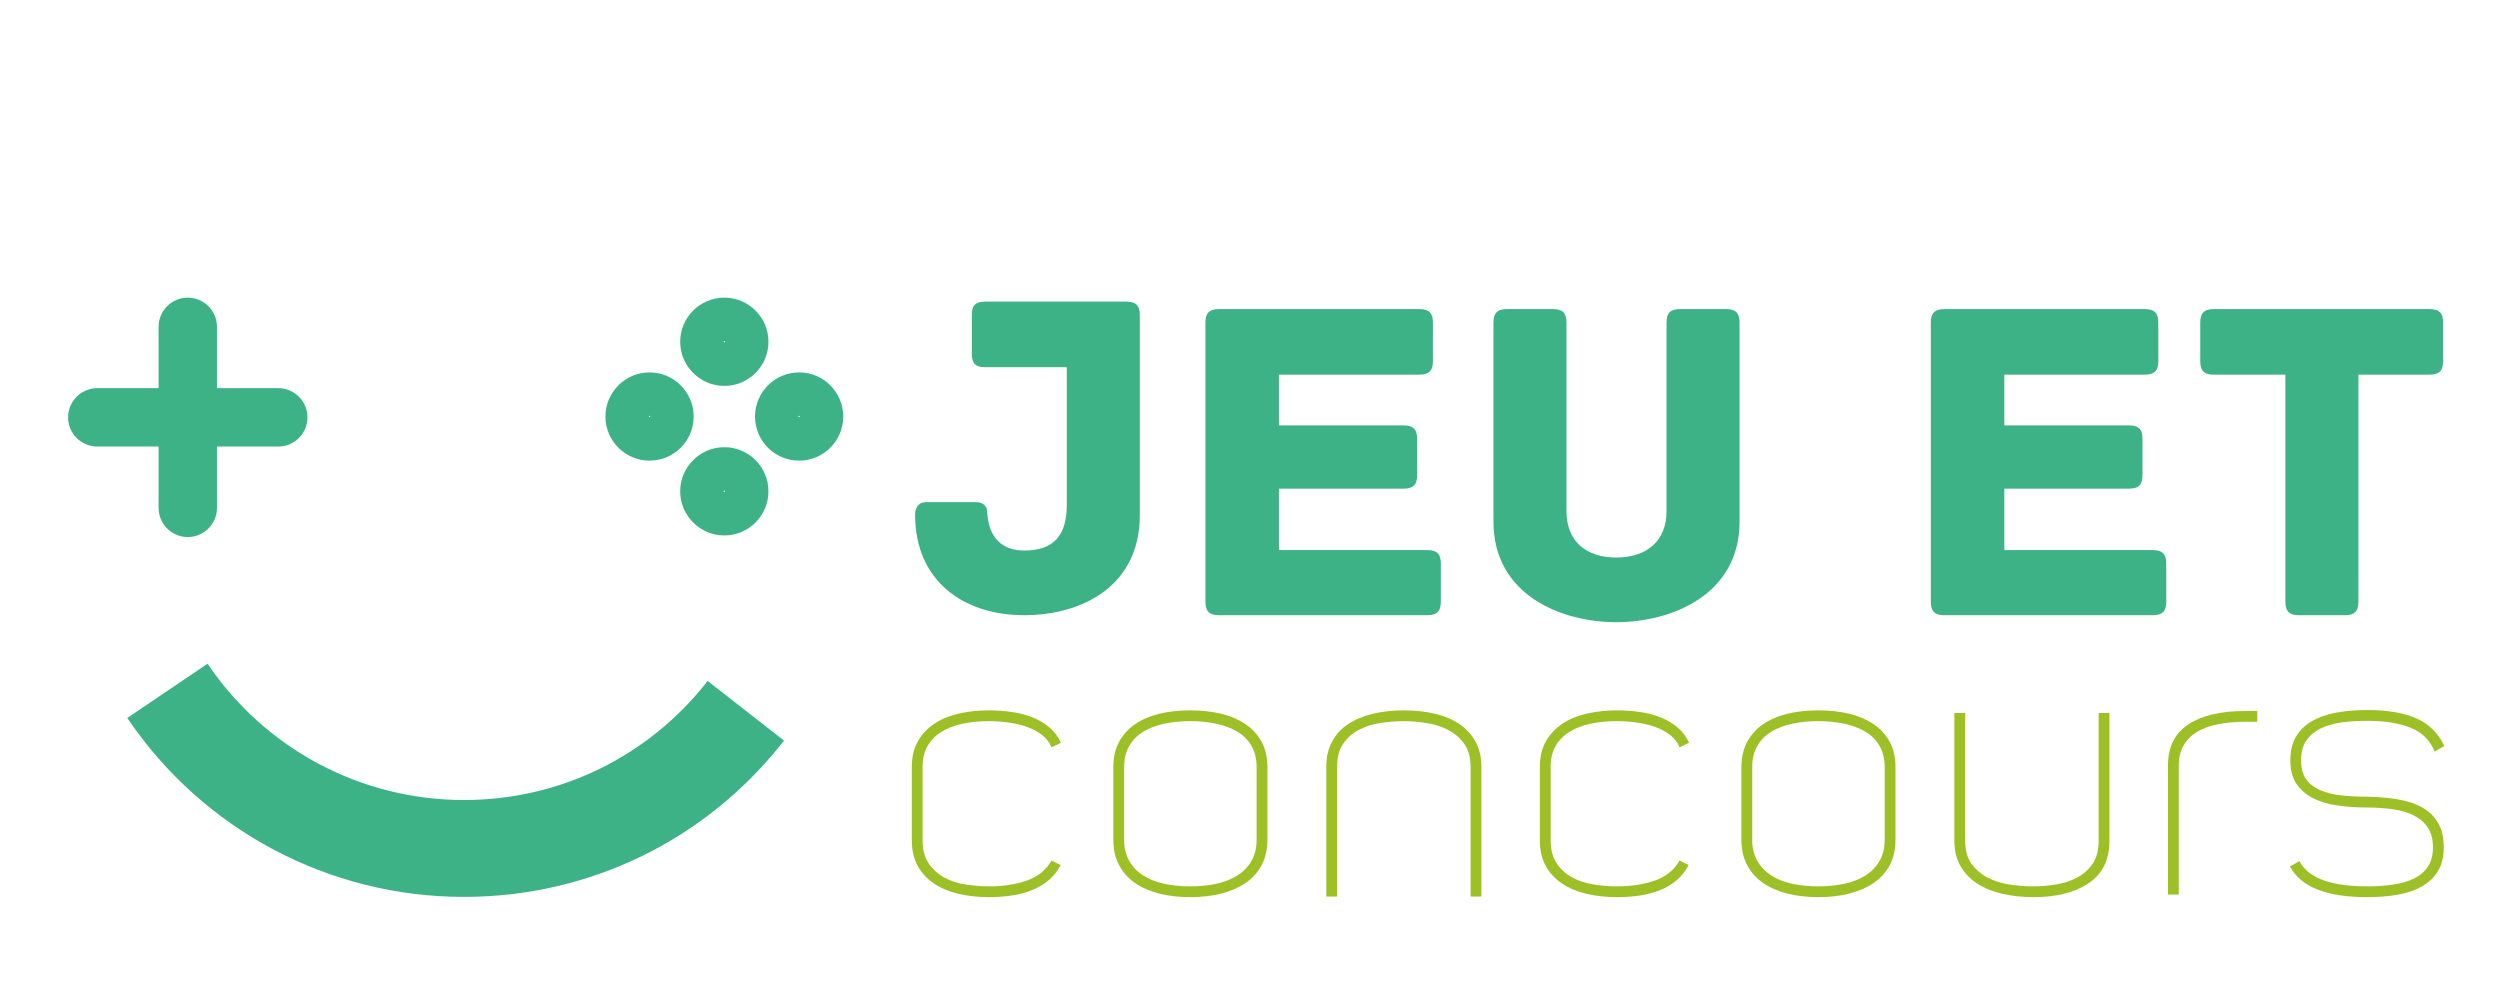 <?xml version="1.0" encoding="utf-8"?>
<!-- Generator: Adobe Illustrator 16.0.0, SVG Export Plug-In . SVG Version: 6.00 Build 0)  -->
<!DOCTYPE svg PUBLIC "-//W3C//DTD SVG 1.1 Tiny//EN" "http://www.w3.org/Graphics/SVG/1.1/DTD/svg11-tiny.dtd">
<svg version="1.1" baseProfile="tiny" id="Calque_1"
	 xmlns="http://www.w3.org/2000/svg" xmlns:xlink="http://www.w3.org/1999/xlink" x="0px" y="0px" width="200px" height="80px"
	 viewBox="0 0 200 80" xml:space="preserve">
<path fill="#3DB287" d="M15.022,42.964c-1.291,0-2.335-1.048-2.335-2.335v-14.48c0-1.291,1.044-2.336,2.335-2.336
	c1.29,0,2.335,1.045,2.335,2.336v14.48C17.358,41.916,16.313,42.964,15.022,42.964"/>
<path fill="#3DB287" d="M22.263,35.724H7.782c-1.291,0-2.335-1.047-2.335-2.335c0-1.291,1.044-2.336,2.335-2.336h14.48
	c1.29,0,2.335,1.045,2.335,2.336C24.598,34.676,23.553,35.724,22.263,35.724"/>
<path fill="#3DB287" d="M57.946,27.279c-0.032,0-0.059,0.028-0.059,0.061c0,0.066,0.119,0.068,0.12,0
	C58.007,27.308,57.98,27.279,57.946,27.279 M57.946,30.872c-1.943,0-3.53-1.585-3.53-3.532s1.586-3.528,3.53-3.528
	c1.948,0,3.531,1.582,3.531,3.528S59.894,30.872,57.946,30.872"/>
<path fill="#3DB287" d="M57.946,39.246c-0.032,0-0.059,0.025-0.059,0.058c0,0.068,0.119,0.068,0.12,0
	C58.007,39.271,57.98,39.246,57.946,39.246 M57.946,42.836c-1.943,0-3.53-1.586-3.53-3.533c0-1.944,1.586-3.527,3.53-3.527
	c1.948,0,3.531,1.583,3.531,3.527C61.478,41.25,59.894,42.836,57.946,42.836"/>
<path fill="#3DB287" d="M63.93,33.263c-0.033,0-0.06,0.028-0.06,0.061c-0.001,0.064,0.119,0.064,0.12,0
	C63.991,33.292,63.963,33.263,63.93,33.263 M63.93,36.851c-1.946,0-3.529-1.581-3.529-3.527s1.583-3.532,3.529-3.532
	c1.948,0,3.529,1.585,3.529,3.532C67.46,35.271,65.878,36.851,63.93,36.851"/>
<path fill="#3DB287" d="M51.964,33.263c-0.032,0-0.059,0.028-0.059,0.061c0,0.064,0.119,0.064,0.119,0
	C52.025,33.292,51.998,33.263,51.964,33.263 M51.964,36.851c-1.945,0-3.529-1.581-3.529-3.527s1.583-3.532,3.529-3.532
	c1.948,0,3.531,1.585,3.531,3.532S53.912,36.851,51.964,36.851"/>
<path fill="#3DB287" d="M37.111,71.752c-10.807,0-20.873-5.352-26.93-14.315l6.423-4.341c4.613,6.829,12.28,10.906,20.507,10.906
	c7.669,0,14.777-3.472,19.502-9.525l6.11,4.77C56.519,67.192,47.183,71.752,37.111,71.752"/>
<g>
	<path fill="#3DB287" d="M91.185,25.208v16.005c0,5.808-4.802,8.003-9.231,8.003c-4.951,0-8.746-2.793-8.746-8.039
		c0-0.189,0.037-1.007,0.893-1.007h3.945c0.856,0,0.93,0.598,0.93,0.782c0.112,2.196,1.303,3.091,2.978,3.091
		c2.456,0,3.387-1.341,3.387-3.648V29.378h-6.514c-0.893,0-1.079-0.409-1.079-1.08v-3.09c0-0.668,0.186-1.08,1.079-1.08h11.278
		C90.96,24.129,91.185,24.541,91.185,25.208z"/>
	<path fill="#3DB287" d="M115.267,45.085v3.053c0,0.67-0.224,1.079-1.079,1.079H97.514c-0.856,0-1.08-0.409-1.08-1.079V25.807
		c0-0.67,0.224-1.08,1.08-1.08h16.041c0.856,0,1.079,0.41,1.079,1.08v3.088c0,0.668-0.223,1.078-1.079,1.078h-11.239v4.057h9.975
		c0.855,0,1.078,0.41,1.078,1.08v2.904c0,0.668-0.223,1.079-1.078,1.079h-9.975v4.913h11.872
		C115.043,44.006,115.267,44.415,115.267,45.085z"/>
	<path fill="#3DB287" d="M139.165,25.807v15.929c0,5.844-5.435,8.039-9.864,8.039s-9.825-2.195-9.825-8.039V25.807
		c0-0.857,0.41-1.08,1.08-1.08h3.684c0.67,0,1.08,0.223,1.08,1.08v15.11c0,2.344,1.525,3.685,3.981,3.685
		c2.457,0,4.021-1.341,4.021-3.685v-15.11c0-0.857,0.409-1.08,1.079-1.08h3.685C138.755,24.727,139.165,24.95,139.165,25.807z"/>
	<path fill="#3DB287" d="M173.3,45.085v3.053c0,0.67-0.225,1.079-1.081,1.079h-16.674c-0.855,0-1.079-0.409-1.079-1.079V25.807
		c0-0.67,0.224-1.08,1.079-1.08h16.042c0.855,0,1.079,0.41,1.079,1.08v3.088c0,0.668-0.224,1.078-1.079,1.078h-11.241v4.057h9.976
		c0.856,0,1.079,0.41,1.079,1.08v2.904c0,0.668-0.223,1.079-1.079,1.079h-9.976v4.913h11.873
		C173.075,44.006,173.3,44.415,173.3,45.085z"/>
	<path fill="#3DB287" d="M195.448,25.807v3.088c0,0.668-0.225,1.078-1.081,1.078h-5.693v18.165c0,0.854-0.409,1.079-1.08,1.079
		h-3.684c-0.67,0-1.08-0.226-1.08-1.079V29.973h-5.731c-0.856,0-1.079-0.41-1.079-1.078v-3.088c0-0.67,0.223-1.08,1.079-1.08h17.269
		C195.224,24.727,195.448,25.136,195.448,25.807z"/>
</g>
<g>
	<path fill="#9CC026" d="M72.947,61.331c0-0.803,0.166-1.487,0.498-2.055c0.331-0.565,0.775-1.033,1.334-1.398
		c0.559-0.367,1.213-0.634,1.963-0.799c0.75-0.167,1.543-0.249,2.381-0.249c0.628,0,1.238,0.045,1.832,0.131
		c0.593,0.085,1.142,0.23,1.649,0.431c0.505,0.201,0.955,0.468,1.347,0.799c0.394,0.332,0.703,0.742,0.929,1.23l-0.759,0.367
		c-0.157-0.386-0.402-0.706-0.732-0.969c-0.332-0.263-0.72-0.476-1.165-0.641c-0.445-0.166-0.934-0.289-1.465-0.367
		c-0.533-0.078-1.078-0.119-1.636-0.119c-0.786,0-1.501,0.07-2.146,0.209c-0.646,0.141-1.204,0.359-1.675,0.655
		c-0.471,0.297-0.838,0.673-1.1,1.127c-0.262,0.453-0.393,1.003-0.393,1.647v5.914c0,0.75,0.166,1.364,0.498,1.846
		c0.331,0.48,0.75,0.854,1.256,1.124c0.505,0.272,1.072,0.456,1.701,0.55c0.628,0.096,1.247,0.145,1.858,0.145
		c1.116,0,2.119-0.153,3.01-0.458c0.889-0.305,1.552-0.843,1.988-1.609l0.733,0.365c-0.262,0.49-0.585,0.896-0.969,1.219
		c-0.384,0.322-0.825,0.584-1.321,0.784c-0.498,0.201-1.038,0.345-1.622,0.432c-0.585,0.086-1.191,0.13-1.819,0.13
		c-0.89,0-1.714-0.092-2.473-0.272c-0.759-0.185-1.413-0.461-1.962-0.839c-0.55-0.375-0.978-0.847-1.283-1.413
		c-0.306-0.565-0.458-1.233-0.458-2.002V61.331z"/>
	<path fill="#9CC026" d="M89.067,67.166v-5.809c0-0.767,0.152-1.435,0.458-2.003c0.304-0.565,0.728-1.037,1.269-1.412
		c0.541-0.374,1.187-0.655,1.938-0.839c0.749-0.182,1.578-0.273,2.486-0.273c0.906,0,1.736,0.092,2.486,0.273
		c0.75,0.184,1.399,0.465,1.949,0.839c0.549,0.375,0.977,0.847,1.282,1.412c0.305,0.568,0.457,1.236,0.457,2.003v5.809
		c0,0.785-0.152,1.467-0.457,2.041c-0.306,0.578-0.733,1.052-1.282,1.427c-0.55,0.376-1.2,0.658-1.949,0.852
		c-0.75,0.19-1.58,0.286-2.486,0.286c-0.908,0-1.737-0.096-2.486-0.286c-0.751-0.193-1.397-0.476-1.938-0.852
		c-0.541-0.375-0.964-0.849-1.269-1.427C89.22,68.633,89.067,67.951,89.067,67.166z M89.931,67.166c0,0.664,0.134,1.231,0.405,1.701
		c0.271,0.473,0.641,0.862,1.113,1.167c0.471,0.306,1.03,0.525,1.674,0.666c0.646,0.139,1.344,0.209,2.094,0.209
		c0.75,0,1.448-0.07,2.093-0.209c0.645-0.141,1.208-0.36,1.688-0.666c0.48-0.305,0.854-0.694,1.125-1.167
		c0.271-0.47,0.406-1.037,0.406-1.701v-5.809c0-0.646-0.136-1.204-0.406-1.674c-0.271-0.472-0.645-0.852-1.125-1.14
		c-0.48-0.29-1.043-0.502-1.688-0.643c-0.646-0.139-1.344-0.209-2.093-0.209c-0.75,0-1.449,0.07-2.094,0.209
		c-0.645,0.141-1.204,0.353-1.674,0.643c-0.472,0.288-0.842,0.668-1.113,1.14c-0.271,0.47-0.405,1.027-0.405,1.674V67.166z"/>
	<path fill="#9CC026" d="M117.646,61.331c0-0.749-0.17-1.361-0.511-1.832c-0.34-0.472-0.772-0.841-1.296-1.111
		c-0.522-0.271-1.104-0.454-1.74-0.55c-0.637-0.097-1.243-0.146-1.819-0.146c-0.611,0-1.229,0.049-1.857,0.146
		c-0.629,0.096-1.199,0.279-1.714,0.55s-0.935,0.64-1.257,1.111c-0.322,0.471-0.483,1.083-0.483,1.832V71.72h-0.864V61.331
		c0-0.769,0.153-1.435,0.459-2.001c0.306-0.57,0.735-1.035,1.285-1.4c0.55-0.367,1.206-0.643,1.967-0.826
		c0.761-0.182,1.586-0.273,2.479-0.273c0.909,0,1.749,0.092,2.518,0.273c0.77,0.184,1.425,0.465,1.967,0.839
		c0.542,0.375,0.966,0.847,1.271,1.412c0.306,0.568,0.46,1.228,0.46,1.977V71.72h-0.863V61.331z"/>
	<path fill="#9CC026" d="M123.191,61.331c0-0.803,0.166-1.487,0.499-2.055c0.331-0.565,0.774-1.033,1.334-1.398
		c0.558-0.367,1.212-0.634,1.962-0.799c0.75-0.167,1.544-0.249,2.382-0.249c0.629,0,1.239,0.045,1.832,0.131
		c0.593,0.085,1.143,0.23,1.649,0.431c0.506,0.201,0.954,0.468,1.348,0.799c0.392,0.332,0.702,0.742,0.929,1.23l-0.758,0.367
		c-0.158-0.386-0.402-0.706-0.734-0.969c-0.331-0.263-0.719-0.476-1.164-0.641c-0.445-0.166-0.934-0.289-1.465-0.367
		c-0.533-0.078-1.078-0.119-1.637-0.119c-0.785,0-1.501,0.07-2.146,0.209c-0.646,0.141-1.204,0.359-1.675,0.655
		c-0.472,0.297-0.838,0.673-1.1,1.127c-0.262,0.453-0.392,1.003-0.392,1.647v5.914c0,0.75,0.165,1.364,0.496,1.846
		c0.332,0.48,0.751,0.854,1.257,1.124c0.506,0.272,1.073,0.456,1.701,0.55c0.628,0.096,1.247,0.145,1.857,0.145
		c1.116,0,2.119-0.153,3.01-0.458c0.89-0.305,1.554-0.843,1.99-1.609l0.731,0.365c-0.262,0.49-0.585,0.896-0.968,1.219
		c-0.385,0.322-0.825,0.584-1.322,0.784c-0.497,0.201-1.038,0.345-1.623,0.432c-0.583,0.086-1.189,0.13-1.818,0.13
		c-0.89,0-1.714-0.092-2.473-0.272c-0.76-0.185-1.413-0.461-1.962-0.839c-0.551-0.375-0.978-0.847-1.282-1.413
		c-0.307-0.565-0.46-1.233-0.46-2.002V61.331z"/>
	<path fill="#9CC026" d="M139.313,67.166v-5.809c0-0.767,0.153-1.435,0.459-2.003c0.306-0.565,0.729-1.037,1.27-1.412
		c0.54-0.374,1.186-0.655,1.936-0.839c0.75-0.182,1.579-0.273,2.486-0.273s1.736,0.092,2.486,0.273
		c0.749,0.184,1.4,0.465,1.95,0.839c0.549,0.375,0.976,0.847,1.282,1.412c0.305,0.568,0.457,1.236,0.457,2.003v5.809
		c0,0.785-0.152,1.467-0.457,2.041c-0.307,0.578-0.733,1.052-1.282,1.427c-0.55,0.376-1.201,0.658-1.95,0.852
		c-0.75,0.19-1.579,0.286-2.486,0.286s-1.736-0.096-2.486-0.286c-0.75-0.193-1.396-0.476-1.936-0.852
		c-0.541-0.375-0.964-0.849-1.27-1.427C139.466,68.633,139.313,67.951,139.313,67.166z M140.177,67.166
		c0,0.664,0.136,1.231,0.407,1.701c0.27,0.473,0.64,0.862,1.11,1.167c0.471,0.306,1.03,0.525,1.676,0.666
		c0.645,0.139,1.343,0.209,2.093,0.209s1.448-0.07,2.095-0.209c0.646-0.141,1.207-0.36,1.688-0.666
		c0.479-0.305,0.854-0.694,1.124-1.167c0.271-0.47,0.406-1.037,0.406-1.701v-5.809c0-0.646-0.135-1.204-0.406-1.674
		c-0.271-0.472-0.645-0.852-1.124-1.14c-0.48-0.29-1.042-0.502-1.688-0.643c-0.646-0.139-1.345-0.209-2.095-0.209
		s-1.448,0.07-2.093,0.209c-0.646,0.141-1.205,0.353-1.676,0.643c-0.471,0.288-0.841,0.668-1.11,1.14
		c-0.271,0.47-0.407,1.027-0.407,1.674V67.166z"/>
	<path fill="#9CC026" d="M167.891,57.039h0.863v10.233c0,1.518-0.555,2.646-1.666,3.388c-1.109,0.742-2.582,1.111-4.418,1.111
		c-0.891,0-1.728-0.092-2.504-0.272c-0.777-0.185-1.447-0.457-2.007-0.824s-1.001-0.833-1.324-1.401
		c-0.324-0.568-0.485-1.234-0.485-2.001V57.039h0.863v10.233c0,0.751,0.171,1.36,0.51,1.831c0.342,0.471,0.773,0.842,1.296,1.111
		c0.524,0.272,1.108,0.456,1.754,0.55c0.645,0.096,1.273,0.145,1.884,0.145c0.576,0,1.173-0.049,1.794-0.145
		c0.619-0.094,1.186-0.277,1.7-0.55c0.515-0.27,0.934-0.641,1.256-1.111c0.323-0.471,0.484-1.08,0.484-1.831V57.039z"/>
	<path fill="#9CC026" d="M174.302,71.563h-0.864V61.253c0-1.483,0.541-2.581,1.623-3.298c1.081-0.715,2.592-1.073,4.527-1.073h0.994
		v0.863h-0.994c-0.803,0-1.526,0.066-2.173,0.197c-0.646,0.132-1.198,0.337-1.662,0.614c-0.461,0.28-0.819,0.641-1.072,1.087
		c-0.253,0.445-0.379,0.981-0.379,1.609V71.563z"/>
	<path fill="#9CC026" d="M189.389,63.737c0.925,0.021,1.759,0.093,2.507,0.225c0.75,0.131,1.394,0.354,1.932,0.666
		c0.54,0.314,0.955,0.729,1.241,1.245c0.288,0.513,0.432,1.155,0.432,1.921c0,0.751-0.154,1.381-0.459,1.885
		c-0.306,0.508-0.732,0.917-1.282,1.23c-0.55,0.313-1.199,0.538-1.949,0.668c-0.751,0.131-1.562,0.194-2.434,0.194
		c-3.263,0-5.322-0.818-6.176-2.46l0.759-0.417c0.122,0.244,0.309,0.487,0.561,0.732s0.587,0.463,1.006,0.655
		c0.417,0.189,0.94,0.344,1.566,0.456c0.625,0.114,1.392,0.171,2.297,0.171c0.748,0,1.443-0.049,2.088-0.145
		c0.644-0.094,1.201-0.261,1.672-0.497c0.47-0.233,0.835-0.555,1.096-0.956s0.392-0.907,0.392-1.518
		c0-0.628-0.131-1.146-0.393-1.557c-0.262-0.409-0.628-0.736-1.099-0.981c-0.471-0.243-1.029-0.415-1.675-0.51
		c-0.646-0.094-1.343-0.144-2.094-0.144c-0.872,0-1.685-0.057-2.434-0.171c-0.751-0.112-1.4-0.313-1.95-0.602
		s-0.98-0.671-1.295-1.152c-0.314-0.478-0.471-1.094-0.471-1.842c0-0.751,0.151-1.385,0.457-1.899
		c0.305-0.514,0.729-0.931,1.269-1.244c0.541-0.312,1.187-0.539,1.938-0.678c0.751-0.14,1.578-0.21,2.486-0.21
		c1.588,0,2.888,0.218,3.899,0.653s1.771,1.178,2.276,2.226l-0.785,0.443c-0.348-0.889-0.979-1.523-1.893-1.896
		c-0.913-0.375-2.075-0.562-3.485-0.562c-0.731,0-1.417,0.042-2.063,0.128c-0.645,0.088-1.205,0.25-1.684,0.486
		c-0.479,0.234-0.856,0.558-1.136,0.967c-0.278,0.41-0.418,0.939-0.418,1.586c0,0.626,0.135,1.127,0.404,1.503
		c0.271,0.375,0.645,0.668,1.123,0.877c0.479,0.209,1.041,0.349,1.686,0.417C187.944,63.705,188.642,63.737,189.389,63.737z"/>
</g>
</svg>

